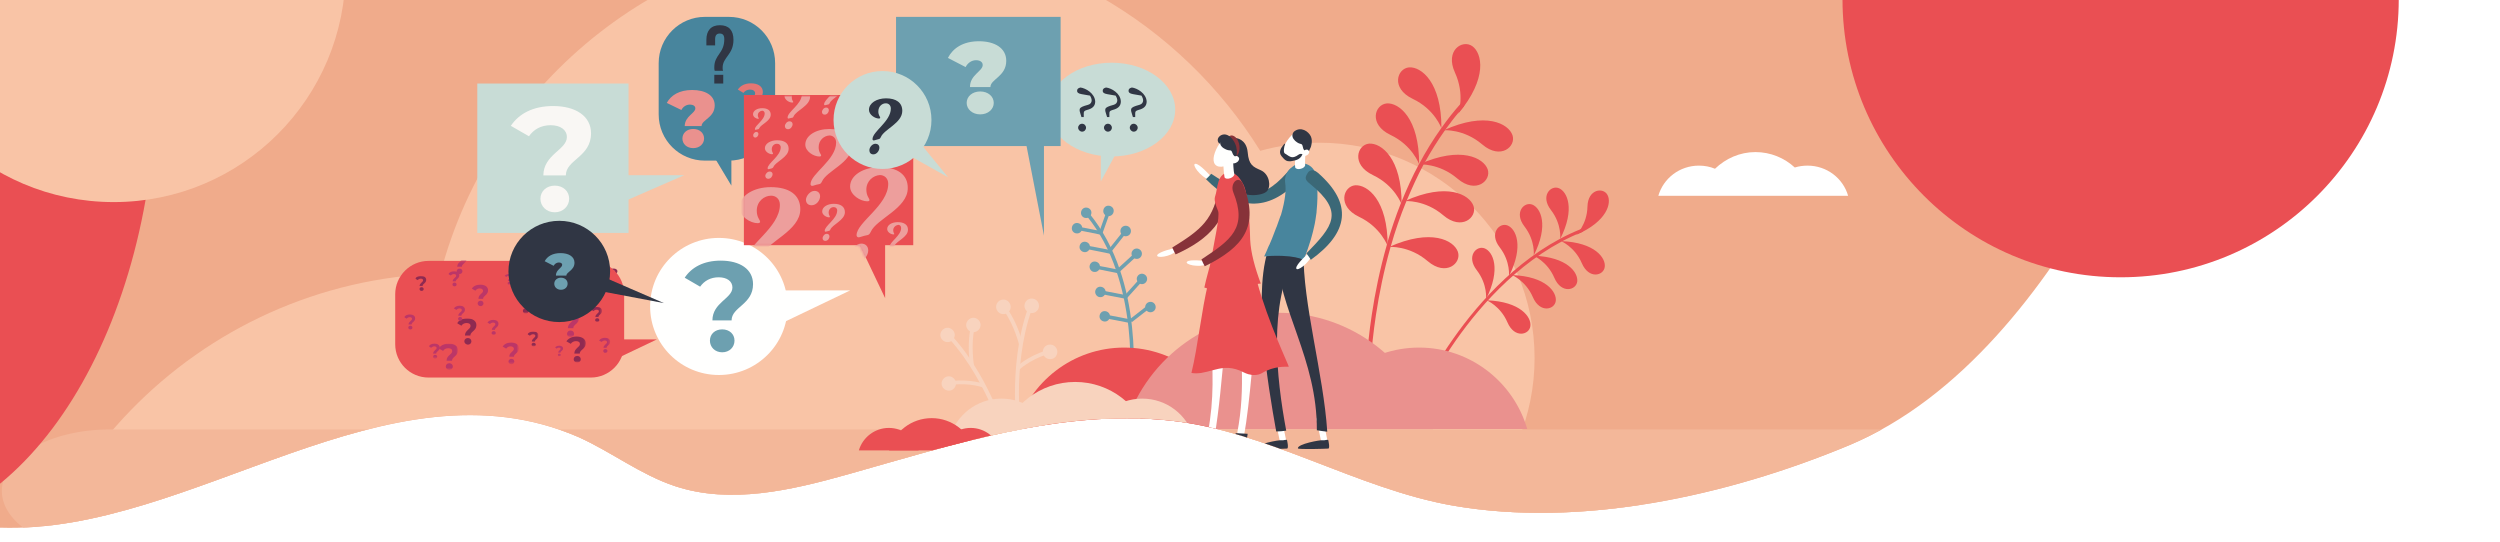<?xml version="1.0" encoding="utf-8"?>
<!-- Generator: Adobe Illustrator 26.4.1, SVG Export Plug-In . SVG Version: 6.00 Build 0)  -->
<svg version="1.1" xmlns="http://www.w3.org/2000/svg" xmlns:xlink="http://www.w3.org/1999/xlink" x="0px" y="0px"
	 viewBox="0 0 1200 260" style="enable-background:new 0 0 1200 260;" xml:space="preserve">
<style type="text/css">
	.st0{display:none;}
	.st1{display:inline;fill-rule:evenodd;clip-rule:evenodd;fill:#A8A2C4;}
	.st2{display:inline;fill:#F8C8D8;}
	.st3{display:inline;fill-rule:evenodd;clip-rule:evenodd;fill:#F8C8D8;}
	.st4{display:inline;fill:#604596;}
	.st5{display:inline;fill:#95D3DD;}
	.st6{fill:#F47A83;}
	.st7{clip-path:url(#SVGID_00000151537161079544794960000011903360516429235600_);}
	.st8{fill-rule:evenodd;clip-rule:evenodd;fill:#F0AB8B;}
	.st9{fill-rule:evenodd;clip-rule:evenodd;fill:#F9C4A6;}
	.st10{fill-rule:evenodd;clip-rule:evenodd;fill:#F8D3BE;}
	.st11{fill-rule:evenodd;clip-rule:evenodd;fill:#6DA0B0;}
	.st12{fill-rule:evenodd;clip-rule:evenodd;fill:#EA4F53;}
	.st13{fill-rule:evenodd;clip-rule:evenodd;fill:#EA918E;}
	.st14{fill-rule:evenodd;clip-rule:evenodd;fill:#F3B799;}
	.st15{fill-rule:evenodd;clip-rule:evenodd;fill:#FFFFFE;}
	.st16{fill-rule:evenodd;clip-rule:evenodd;fill:#3B6877;}
	.st17{fill-rule:evenodd;clip-rule:evenodd;fill:#303644;}
	.st18{fill-rule:evenodd;clip-rule:evenodd;fill:#48859D;}
	.st19{fill-rule:evenodd;clip-rule:evenodd;fill:#873239;}
	.st20{fill-rule:evenodd;clip-rule:evenodd;fill:#C8DCD6;}
	.st21{fill-rule:evenodd;clip-rule:evenodd;fill:#F9F7F4;}
	.st22{fill-rule:evenodd;clip-rule:evenodd;fill:#BC3667;}
	.st23{fill-rule:evenodd;clip-rule:evenodd;fill:#8F2A51;}
	.st24{fill-rule:evenodd;clip-rule:evenodd;fill:#E57673;}
	.st25{filter:url(#Adobe_OpacityMaskFilter);}
	.st26{fill-rule:evenodd;clip-rule:evenodd;fill:#FFFFFF;}
	.st27{mask:url(#f_00000009585199843981945990000010023866250867709838_);fill-rule:evenodd;clip-rule:evenodd;fill:#ED9E9C;}
	.st28{filter:url(#Adobe_OpacityMaskFilter_00000124154351573904357000000003473765714201896617_);}
	.st29{mask:url(#h_00000108270954883185550590000008322631682694479792_);fill-rule:evenodd;clip-rule:evenodd;fill:#BC3667;}
	.st30{filter:url(#Adobe_OpacityMaskFilter_00000016044526334016490810000016127496053231677825_);}
	.st31{mask:url(#h_00000103951947853722325070000005180418320542278789_);fill-rule:evenodd;clip-rule:evenodd;fill:#8F2A51;}
	.st32{filter:url(#Adobe_OpacityMaskFilter_00000155840809373424439000000010330058001820579984_);}
	.st33{mask:url(#h_00000085965918889711430900000000152321025703974538_);fill-rule:evenodd;clip-rule:evenodd;fill:#BC3667;}
	.st34{filter:url(#Adobe_OpacityMaskFilter_00000060019514540359676450000012721997294151024272_);}
	.st35{mask:url(#h_00000073685239401487345430000010482375016441673889_);fill-rule:evenodd;clip-rule:evenodd;fill:#8F2A51;}
	.st36{filter:url(#Adobe_OpacityMaskFilter_00000071521030899671021060000003080700310508900508_);}
	.st37{mask:url(#h_00000153697014205170421530000008790815391469854849_);fill-rule:evenodd;clip-rule:evenodd;fill:#BC3667;}
	.st38{filter:url(#Adobe_OpacityMaskFilter_00000139289778920947011640000013715490567691968905_);}
	.st39{mask:url(#h_00000021090474780111170820000008637380222659367047_);fill-rule:evenodd;clip-rule:evenodd;fill:#8F2A51;}
	.st40{filter:url(#Adobe_OpacityMaskFilter_00000124879666684293233690000002812457115925800848_);}
	.st41{mask:url(#h_00000000222702946204261960000001012201289259779236_);fill-rule:evenodd;clip-rule:evenodd;fill:#BC3667;}
	.st42{filter:url(#Adobe_OpacityMaskFilter_00000081635182849277243700000011765476005194348966_);}
	.st43{mask:url(#h_00000060744183994831442730000009794213169391078067_);fill-rule:evenodd;clip-rule:evenodd;fill:#8F2A51;}
	.st44{filter:url(#Adobe_OpacityMaskFilter_00000018951018102646902740000008930678883339747244_);}
	.st45{mask:url(#h_00000068649474438814993790000006640672497763117747_);fill-rule:evenodd;clip-rule:evenodd;fill:#BC3667;}
	.st46{filter:url(#Adobe_OpacityMaskFilter_00000021819630885702315230000005251178431626279553_);}
	.st47{mask:url(#h_00000055682471737629625140000009401104191566569142_);fill-rule:evenodd;clip-rule:evenodd;fill:#8F2A51;}
	.st48{filter:url(#Adobe_OpacityMaskFilter_00000021807609032821054190000013336430895708828550_);}
	.st49{mask:url(#h_00000183233546962371345350000008910395610949091732_);fill-rule:evenodd;clip-rule:evenodd;fill:#BC3667;}
	.st50{clip-path:url(#SVGID_00000066508082636961336350000003055947577200865981_);fill:#EA4F53;}
	
		.st51{clip-path:url(#SVGID_00000066508082636961336350000003055947577200865981_);fill-rule:evenodd;clip-rule:evenodd;fill:#EA4F53;}
	.st52{clip-path:url(#SVGID_00000066508082636961336350000003055947577200865981_);fill:#F9C4A6;}
</style>
<g id="Hilfe_x5F_2" class="st0">
</g>
<g id="Hilfe_x5F_1" class="st0">
	<circle id="k_00000172429549780387023750000002850470760704692362_" class="st2" cx="1017.9" cy="-0.4" r="133.5"/>
	<path class="st3" d="M-39.6-62.3c-39.3,0-97.3-96.1-122.3-53.5c-23.2,39.5-37.4,92.7-37.4,151.3c0,121.7,61.4,220.5,137.2,220.5
		S75.1,157.3,75.1,35.5S36.2-62.3-39.6-62.3z"/>
	<circle class="st4" cx="67.8" cy="-1.3" r="111.3"/>
</g>
<g id="Main">
	<g>
		<defs>
			<path id="SVGID_1_" d="M0,253.3c92.5,3.1,185.6-83.4,277.7-43.5c15.8,7.1,29.7,18,46.2,23.5c26.7,8.9,55.9,2,83-5.6
				c50.5-14.2,101.9-31.3,154.1-25.9c46.9,4.8,90.1,32.8,136.5,40.9c61.4,10.7,131.5-4.6,189.9-28.9C995.4,168.8,1048.3,0,1048.3,0
				H0V253.3z"/>
		</defs>
		<clipPath id="SVGID_00000066508906300279921100000000507272937120838287_">
			<use xlink:href="#SVGID_1_"  style="overflow:visible;"/>
		</clipPath>
		<g style="clip-path:url(#SVGID_00000066508906300279921100000000507272937120838287_);">
			<polygon class="st8" points="-175.8,263.8 1200,263.8 1200,-149.2 -175.8,-149.2 			"/>
			<path class="st9" d="M843.6,425.1c5-16.1,7.8-33.2,7.8-50.9c0-77.4-51.8-142.6-122.6-162.9c5-12.2,7.8-25.5,7.8-39.4
				c0-57.1-46.3-103.4-103.4-103.4c-9.8,0-19.3,1.4-28.3,3.9C566.7,10.9,498.5-30,420.8-30c-100.5,0-185,68.5-209.4,161.3
				C94.9,134.9,1.6,230.4,1.6,347.8c0,27.2,5,53.3,14.2,77.3H843.6"/>
			<g transform="translate(63.176 56.835)">
				<path class="st10" d="M419.6,157.3l1.8-0.5c0-0.1-2-7.9-6.5-18.3c-4.1-9.6-11.1-23.3-21.4-34.4l-1.4,1.3
					c10.1,11,17,24.5,21.1,33.9C417.6,149.6,419.6,157.2,419.6,157.3"/>
				<path class="st10" d="M388.3,104.8c-0.5-1.8,0.7-3.7,2.5-4.2c1.8-0.5,3.7,0.7,4.2,2.5c0.5,1.8-0.7,3.7-2.5,4.2
					C390.6,107.7,388.8,106.6,388.3,104.8 M400.7,100c-0.5-1.8,0.7-3.7,2.5-4.2c1.8-0.5,3.7,0.7,4.2,2.5c0.5,1.8-0.7,3.7-2.5,4.2
					C403,103,401.2,101.8,400.7,100 M388.9,128.1c-0.5-1.8,0.7-3.7,2.5-4.2c1.8-0.5,3.7,0.7,4.2,2.5c0.5,1.8-0.7,3.7-2.5,4.2
					C391.2,131,389.4,129.9,388.9,128.1"/>
				<path class="st10" d="M402.5,118.7l1.8-0.3c0-0.1-1.5-9.3,0.2-17.3l-1.8-0.4C400.9,109.1,402.4,118.3,402.5,118.7 M408.7,129.2
					l0.7-1.7c-0.3-0.1-6.5-2.4-15.5-1.5l0.2,1.8C402.6,126.9,408.6,129.1,408.7,129.2"/>
				<path class="st11" d="M480.6,130.1l-1.7-0.2c0-0.1,1.4-13-0.4-29.6c-1.1-9.7-3-18.8-5.8-27c-3.4-10.2-8.2-19-14.1-26.3L460,46
					c6,7.4,10.9,16.4,14.4,26.8c2.8,8.3,4.8,17.5,5.8,27.4C482,117,480.6,130,480.6,130.1"/>
				<path class="st11" d="M455.7,45.2c0.1-1.4,1.2-2.5,2.6-2.4c1.4,0.1,2.5,1.2,2.4,2.6c-0.1,1.4-1.2,2.5-2.6,2.4
					C456.7,47.8,455.6,46.6,455.7,45.2 M466.4,44.3c0.1-1.4,1.2-2.5,2.6-2.4c1.4,0.1,2.5,1.2,2.4,2.6c-0.1,1.4-1.2,2.5-2.6,2.4
					C467.4,46.9,466.3,45.7,466.4,44.3 M455,61.6c0.1-1.4,1.2-2.5,2.6-2.4c1.4,0.1,2.5,1.2,2.4,2.6c-0.1,1.4-1.2,2.5-2.6,2.4
					C456,64.1,454.9,62.9,455,61.6 M451.3,52.6c0.1-1.4,1.2-2.5,2.6-2.4c1.4,0.1,2.5,1.2,2.4,2.6c-0.1,1.4-1.2,2.5-2.6,2.4
					C452.3,55.2,451.2,54,451.3,52.6 M474.8,53.1c0.5-1.3,2-1.9,3.3-1.4c1.3,0.5,1.9,2,1.4,3.3c-0.5,1.3-2,1.9-3.3,1.4
					C474.9,55.9,474.3,54.4,474.8,53.1 M459.8,71.1c0.1-1.4,1.2-2.5,2.6-2.4c1.4,0.1,2.5,1.2,2.4,2.6c-0.1,1.4-1.2,2.5-2.6,2.4
					C460.8,73.7,459.8,72.5,459.8,71.1 M480.3,63.7c0.7-1.2,2.2-1.6,3.4-0.9c1.2,0.7,1.6,2.2,0.9,3.4c-0.7,1.2-2.2,1.6-3.4,0.9
					C480,66.4,479.6,64.8,480.3,63.7 M462.5,83.2c0.1-1.4,1.2-2.5,2.6-2.4c1.4,0.1,2.5,1.2,2.4,2.6c-0.1,1.4-1.2,2.5-2.6,2.4
					C463.6,85.8,462.5,84.6,462.5,83.2 M482.7,76c0.6-1.3,2.1-1.8,3.3-1.2c1.3,0.6,1.8,2.1,1.2,3.3c-0.6,1.3-2.1,1.8-3.3,1.2
					C482.7,78.7,482.1,77.2,482.7,76 M464.6,94.9c0.1-1.4,1.2-2.5,2.6-2.4c1.4,0.1,2.5,1.2,2.4,2.6c-0.1,1.4-1.2,2.5-2.6,2.4
					C465.6,97.4,464.5,96.3,464.6,94.9 M487,89.1c0.8-1.1,2.4-1.4,3.5-0.6c1.1,0.8,1.4,2.4,0.6,3.5c-0.8,1.1-2.4,1.4-3.5,0.6
					C486.4,91.8,486.2,90.2,487,89.1"/>
				<polyline class="st11" points="466,55.2 464.4,54.7 468.1,44.3 469.7,44.9 466,55.2 				"/>
				<polyline class="st11" points="470.5,63.7 469.2,62.6 476,54.1 477.3,55.1 470.5,63.7 				"/>
				<polyline class="st11" points="474.4,73.5 473.2,72.2 481.3,64.8 482.5,66.1 474.4,73.5 				"/>
				<polyline class="st11" points="477.3,86.8 476,85.7 483.4,77.5 484.6,78.7 477.3,86.8 				"/>
				<polyline class="st11" points="480.1,97.8 479,96.5 487.6,89.8 488.7,91.1 480.1,97.8 				"/>
				<polyline class="st11" points="465.1,55.8 453.7,53.5 454,51.9 465.4,54.1 465.1,55.8 				"/>
				<polyline class="st11" points="469.9,65 458.5,62.7 458.9,61.1 470.3,63.3 469.9,65 				"/>
				<polyline class="st11" points="473.4,74.3 462,72 462.3,70.4 473.7,72.6 473.4,74.3 				"/>
				<polyline class="st11" points="476.7,86.5 465.3,84.3 465.7,82.6 477.1,84.8 476.7,86.5 				"/>
				<polyline class="st11" points="478.7,98.1 467.3,95.9 467.7,94.2 479.1,96.4 478.7,98.1 				"/>
				<path class="st12" d="M693.4,55.9c0,0,5.2-4.9,5.4-13.5s7.6-9.4,9.6-5.7C710.5,40.5,708.4,49.4,693.4,55.9 M685.7,57.9
					c0,0,0.9-7-4.4-13.9c-5.3-6.8-0.1-12.1,3.8-10.5C689,35.1,693.1,43.3,685.7,57.9 M686.1,58.9c0,0,6.6,2.7,10,10.6
					c3.4,7.9,10.5,6,11,1.8C707.7,67.1,702.5,59.5,686.1,58.9 M672.9,65.9c0,0,6.6,2.7,10,10.6c3.4,7.9,10.5,6,11,1.8
					C694.4,74.1,689.3,66.5,672.9,65.9 M662.6,75.2c0,0,6.6,2.7,10,10.6c3.4,7.9,10.5,6,11,1.8C684.1,83.4,679,75.8,662.6,75.2
					 M650.4,87.3c0,0,6.6,2.7,10,10.6c3.4,7.9,10.5,6,11,1.8C672,95.5,666.8,87.9,650.4,87.3 M673,65.8c0,0,0.9-7-4.4-13.9
					c-5.3-6.8-0.1-12.1,3.8-10.5C676.3,43,680.4,51.2,673,65.8 M661.1,75.8c0,0,0.9-7-4.4-13.9c-5.3-6.8-0.1-12.1,3.8-10.5
					C664.4,53,668.5,61.1,661.1,75.8 M650.1,86.8c0,0,0.9-7-4.4-13.9c-5.3-6.8-0.1-12.1,3.8-10.5C653.4,64,657.5,72.1,650.1,86.8"/>
				<path class="st12" d="M614.2,143.1c0.3,0.1,0.7-0.1,0.9-0.4c0.1-0.2,7.1-16.9,20.5-36.1c12.4-17.7,33-41,60.7-52.1
					c0.4-0.2,0.6-0.6,0.4-1c-0.2-0.4-0.6-0.6-1-0.4c-28,11.2-48.8,34.8-61.3,52.6c-13.6,19.3-20.6,36.2-20.7,36.4
					C613.5,142.5,613.7,142.9,614.2,143.1L614.2,143.1 M636.8-2.3c0,0,3.3-9-1.6-19.7s3.6-16,8.3-12.7
					C648.2-31.4,651.1-19.4,636.8-2.3 M628.7,4.7c0,0-3.2-9.1-13.8-14.1c-10.6-5.1-7.5-14.6-1.7-15.1
					C618.9-24.9,628.8-17.5,628.7,4.7 M629.8,5.7c0,0,9.6-0.8,18.5,6.8c8.9,7.6,16.4,0.9,14.5-4.5C660.9,2.6,650.1-3.5,629.8,5.7
					 M617.9,22.1c0,0,9.6-0.8,18.5,6.8c8.9,7.6,16.4,0.9,14.5-4.5C649,19.1,638.2,13,617.9,22.1 M611.1,39.7c0,0,9.6-0.8,18.5,6.8
					c8.9,7.6,16.4,0.9,14.5-4.5C642.2,36.6,631.4,30.5,611.1,39.7 M603.6,61.7c0,0,9.6-0.8,18.5,6.8c8.9,7.6,16.4,0.9,14.5-4.5
					C634.7,58.6,623.9,52.6,603.6,61.7 M618,22c0,0-3.2-9.1-13.8-14.1c-10.6-5.1-7.5-14.6-1.7-15.1C608.2-7.6,618.1-0.2,618,22
					 M609.6,41.3c0,0-3.2-9.1-13.8-14.1c-10.6-5.1-7.5-14.6-1.8-15.1C599.8,11.7,609.7,19.1,609.6,41.3 M602.9,61.3
					c0,0-3.2-9.1-13.8-14.1c-10.6-5.1-7.5-14.6-1.8-15.1C593.1,31.7,603,39.1,602.9,61.3"/>
				<path class="st12" d="M592.7,118l2-0.1c0.5-7.2,1.3-15.2,2.6-23.7c1.5-9.8,3.7-20.9,7-32.5c0-0.1,0.1-0.2,0.1-0.3
					c2-7.1,4.5-14.4,7.5-21.7c0.1-0.1,0.1-0.3,0.2-0.4c2.4-5.7,5-11.5,8-17.1c0.2-0.4,0.4-0.8,0.7-1.2c2.9-5.2,6.1-10.4,9.6-15.3
					c0.1-0.1,0.2-0.2,0.2-0.3c2.1-2.9,4.2-5.7,6.5-8.4c0.8-0.9,1.5-1.8,2.3-2.7c0.4-0.4,0.3-1-0.1-1.4c-0.4-0.4-1-0.3-1.4,0.1
					l-0.2,0.2c-3.2,3.6-6.2,7.4-9,11.4l-0.1,0.1c-3.9,5.5-7.5,11.3-10.6,17.2l-0.1,0.1c-3.2,5.9-5.9,12-8.4,18.1
					c-0.1,0.2-0.2,0.5-0.3,0.7c-2.5,6.3-4.6,12.6-6.4,18.7c-0.1,0.4-0.2,0.8-0.3,1.2c-3.4,11.9-5.7,23.4-7.2,33.4
					C594,102.6,593.2,110.7,592.7,118 M476.4,110c-24.6,0-45.4,16.5-51.9,39.1h103.8C521.9,126.6,501.1,110,476.4,110"/>
				<path class="st13" d="M618,110c-24.6,0-45.4,16.5-51.9,39.1h103.8C663.4,126.6,642.6,110,618,110"/>
				<path class="st13" d="M550.6,93.3c-35.2,0-64.9,23.6-74.1,55.9h148.2C615.5,116.9,585.8,93.3,550.6,93.3"/>
				<path class="st14" d="M855.8,208.3H-10.5c-28.6,0-51.8-13.2-51.8-29.5c0-16.3,23.2-29.5,51.8-29.5h866.3
					c28.6,0,51.8,13.2,51.8,29.5C907.6,195.1,884.4,208.3,855.8,208.3"/>
				<path class="st10" d="M427.2,151.3l-1.9,0.3c0-0.1-1.3-8.2-1.3-19.7c0-10.6,1.1-26.3,6.3-40.9l1.8,0.6
					c-5.1,14.4-6.2,29.9-6.2,40.3C426,143.2,427.2,151.3,427.2,151.3"/>
				<path class="st10" d="M435.5,89.4c-0.3-1.9-2.1-3.2-4-2.9c-1.9,0.3-3.2,2.1-2.9,4c0.3,1.9,2.1,3.2,4,2.9
					C434.5,93.1,435.8,91.3,435.5,89.4 M421.9,89.9c-0.3-1.9-2.1-3.2-4-2.9c-1.9,0.3-3.2,2.1-2.9,4c0.3,1.9,2.1,3.2,4,2.9
					C421,93.6,422.2,91.8,421.9,89.9 M444.3,111.5c-0.3-1.9-2.1-3.2-4-2.9c-1.9,0.3-3.2,2.1-2.9,4c0.3,1.9,2.1,3.2,4,2.9
					C443.3,115.3,444.6,113.5,444.3,111.5"/>
				<path class="st10" d="M427.8,108.2l-1.8,0.5c0-0.1-2.3-9.3-7.1-16.1l1.5-1.1C425.4,98.5,427.7,107.8,427.8,108.2 M426.2,120.5
					l-1.3-1.4c0.2-0.2,5.1-4.8,14-7.7l0.6,1.8C430.9,116,426.2,120.5,426.2,120.5"/>
				<path class="st10" d="M417.5,134.5c-11.8,0-21.7,7.9-24.8,18.7h49.6C439.2,142.4,429.3,134.5,417.5,134.5 M485.1,134.5
					c-11.8,0-21.7,7.9-24.8,18.7h49.6C506.8,142.4,496.9,134.5,485.1,134.5"/>
				<path class="st10" d="M452.9,126.5c-16.8,0-31,11.3-35.4,26.7h70.8C483.9,137.8,469.7,126.5,452.9,126.5"/>
			</g>
			<g transform="translate(618.385 133.916)">
				<path class="st15" d="M-37.4-49.5c0,0-5.2-5.9-7.2-5.8c-2,0.1,2.3,6.3,6.8,7.7L-37.4-49.5"/>
				<path class="st16" d="M-37-50.5c-0.8,0.9-1.7,1.9-2.5,2.6C-24.7-32.9-9.8-32,4.5-47c2.7-2.8,0.8-4.6,0.7-4.6
					c-3.1-2.8-3.7-1.9-5.7,0.4C-14.2-35.8-21.6-40.3-37-50.5"/>
				<path class="st15" d="M-2.5,79.4c0.1,0,0.2,0,0.3,0c0.8-0.2,1.4-1,1.2-1.8l-2.2-10.7c-0.2-0.8-1-1.4-1.8-1.2
					c-0.8,0.2-1.4,1-1.2,1.8L-4,78.2C-3.8,78.9-3.2,79.4-2.5,79.4"/>
				<path class="st17" d="M-5.8,73.2c1.6,0,3.2-0.2,4.8-0.4c-4.8-25.8-8.5-60.3,4.4-84.4c-3.9-1.9-7.8-3.8-11.8-5.7
					C-17.8,3.6-9.8,51-5.8,73.2 M-0.6,77.4c0,0,0.9,3.9,0,4c-0.9,0.1-14.5,0.5-14.6-0.1c-0.3-2.1,10.8-4.1,11.9-3.9
					C-2.2,77.6-0.7,76.8-0.6,77.4"/>
				<path class="st15" d="M17.3,79.4c0.1,0,0.2,0,0.3,0c0.8-0.2,1.4-1,1.2-1.8l-2.2-10.7c-0.2-0.8-1-1.4-1.8-1.2
					c-0.8,0.2-1.4,1-1.2,1.8l2.2,10.7C15.9,78.9,16.6,79.4,17.3,79.4"/>
				<path class="st17" d="M13.7,72.6c1.7,0.3,3.3,0.5,5,0.7C16.9,45.5,6.9,11.8,7.3-13.3C3-13.1-1.3-12.9-5.6-12.7
					C-4.8,14.5,13.9,38.2,13.7,72.6 M19.2,77.4c0,0,0.9,3.9,0,4c-0.9,0.1-14.5,0.5-14.6-0.1c-0.3-2.1,10.8-4.1,11.9-3.9
					C17.6,77.6,19.1,76.8,19.2,77.4"/>
				<path class="st18" d="M-11.6-10.8c2.2-0.3,5-0.4,8.6-0.3c5.3,0.2,8.3,1,10.4,1.9c0.7-1.7,1.3-3.4,1.9-5.1
					c0.2-0.6,0.4-1.2,0.6-1.8c0.3-0.9,0.6-1.9,0.9-2.8c0.2-0.6,0.3-1.2,0.5-1.8c0.4-1.3,0.7-2.7,1-4c0.1-0.6,0.3-1.2,0.4-1.8
					c0.3-1.5,0.5-3,0.7-4.4c0.1-0.6,0.2-1.2,0.2-1.9c0.4-4,0.5-7.8,0.3-11.5c-0.1-2.2-0.4-4.1-0.7-5.7c-1-5-6.9-7.2-10.9-4.1
					l-0.9,0.7c-2.2,1.7-3.3,4.5-2.9,7.3c0.5,3.2,0.1,8-2,15.3C-3.8-30.2-4-29.6-4.2-29c-0.3,0.9-0.6,1.8-1,2.8
					c-0.2,0.6-0.4,1.2-0.7,1.8c-0.4,1.1-0.8,2.2-1.3,3.4c-0.2,0.6-0.5,1.2-0.7,1.8c-0.3,0.6-0.5,1.3-0.8,1.9
					c-0.2,0.6-0.5,1.1-0.8,1.7C-10.1-14.1-10.8-12.5-11.6-10.8"/>
				<path class="st15" d="M8.4-61.4c-2.9,3.6-7.7,4.5-9.9,2.7c-2.2-1.8-0.9-5.5,2-9.1c2.9-3.6,6.1-4,8.3-2.2
					C11-68.3,11.3-65,8.4-61.4"/>
				<path class="st15" d="M8.4-62.5l-4.8-0.5C3.5-62.3,3-56,3.3-53.6c0.2,0.7,1.4,1.1,2.7,0.7c1.2-0.3,2-1,2.1-1.7l0,0
					C7.9-56,8.2-60.2,8.4-62.5"/>
				<path class="st17" d="M10.8-63.3c0,0,1.1-2.9,0-5.2c-1.1-2.3-4.7-4.9-8-2.3c0,0-2.2,2,0.5,4.5c2.7,2.4,3.2,0.5,3.7,3
					c0.4,2.5,2.5,2.3,2.5,2.8L10.8-63.3"/>
				<path class="st15" d="M9.6-12.3c0,0-5.9,5.2-5.8,7.1c0.1,2,6.3-2.3,7.7-6.8L9.6-12.3"/>
				<path class="st16" d="M8.7-12.3c0.7,1,1.6,2.1,2.1,3.1c18.2-13.1,20.3-26.9,3.5-41.7c-3.1-2.7-4.7-0.4-4.8-0.3
					c-1.8,2.7-1.5,3.6,1,5.6C27.1-32.1,21.5-25.4,8.7-12.3"/>
				<path class="st15" d="M9.6-59.9c-0.7,0.8-2.4,1.2-3,0.8c-0.6-0.5-0.2-1.3,0.5-2.1c0.7-0.8,1.8-1.2,2.4-0.7
					C10.1-61.5,10.3-60.7,9.6-59.9"/>
				<path class="st17" d="M6.8-59.8c0,0-0.7-0.7-2,0.2c-1.2,0.9-2.6,1.5-3.9,0.9c-1.3-0.6-1.5-1-2.5-1.5c-1-0.5-0.3-3.6-0.1-4.1
					c0.6-1.3-0.4-0.5-0.9,0.3c-0.6,0.8-2.4,3-0.6,5.1c1.7,2.1,2.5,2.5,4.3,2.4C2.9-56.9,5.5-56.9,6.8-59.8 M-24.9-67.6
					c0,0,4.8,0.5,5.4,6.7c0.5,6.3,2.7,7.1,6.3,8.7c4.2,1.9,5,7.7,3,10c-2,2.4-12.2,3.4-15.5-1.8c-3.3-5.2-4.2-7.1-3.9-13
					C-29.3-62.8-29.2-68.9-24.9-67.6"/>
				<path class="st15" d="M-24.5,73.8c1.5,0.7,1.5,1.9,3.1,2.4c3.4-19.1,4.4-42,7-62.4h-9.4C-23.2,32.7-20.2,51.7-24.5,73.8"/>
				<path class="st17" d="M-25.2,74c0,0-1.4,4.6-6.7,6.6c0,0-2.3,1.1,0.8,1.1c3.2-0.1,7.9-1.8,9.1-3.7c0,0,1.4,3.2,1.6,2.1
					c0.2-1,0.9-5.8,0.9-5.8L-25.2,74"/>
				<path class="st15" d="M-38.6,73.8c1.5,0.7,1.5,1.9,3.1,2.4c4.7-27,4.9-61.5,11.3-85.9c-4.1-0.9-8.1-1.7-12.2-2.6
					C-41.5,16.1-32.4,41.6-38.6,73.8"/>
				<path class="st12" d="M-15.1,0.9c-1.5,0-2.9,0.3-4.3,0.9c-1.7,0.8-3.2,2.1-4.9,2.8c-4.6,1.9-9.3-1.1-14.1-2.9
					c-3.3,13.4-5,30.8-8.1,43.4c1.6,0.3,3.2,0.2,4.7,0c3.7-0.6,7.3-2.1,11.1-2.4c2.5-0.2,5,0.3,7.3,1.2c1.4,0.6,2.8,1.4,4.2,1.8
					c2.1,0.6,4.6,0.6,6.5-0.5c6-3.6,11.4-3,12.9-3.1C0.6,42.1-9.7,21-15.1,0.9"/>
				<path class="st17" d="M-39.3,74c0,0-1.4,4.6-6.7,6.6c0,0-2.3,1.1,0.8,1.1c3.2-0.1,7.9-1.8,9.1-3.7c0,0,1.4,3.2,1.6,2.1
					c0.2-1,0.9-5.8,0.9-5.8L-39.3,74"/>
				<path class="st15" d="M-54.7-14.8c0,0-7.3,1.6-8.2,3.3c-0.8,1.7,6.3,1,9.6-2.2L-54.7-14.8"/>
				<path class="st19" d="M-55.7-15.1c0.5,1.1,1,2.2,1.6,3.3c16.3-7.3,24.6-16.3,26.9-34.4c0.4-2.8-0.5-3.7-3.1-3
					c-0.3-0.5-0.3-0.5,0,0c-2.6,0.6-2.5,1.3-2.8,3.9C-35.5-28.5-41.9-23.6-55.7-15.1"/>
				<path class="st12" d="M-23.6,6.5c2-0.8,3.6-2.3,5.5-3.2c1.6-0.7,3.2-1,4.9-1.1c-2.8-7.5-4.8-14.8-5.1-21c0,0-0.4-21.3-3.3-26.6
					c-2.2-4.1-3.3-4.5-4.3-5.1c-2.1-1.2-4-0.8-5.6,0.5l0,0c-1.8,1.5-2.4,4.1-3,7.8c-0.6,3.7-1.9,2.9,0.8,9.6c1,2.4-2,15.1-3.2,22.6
					c-0.4,2.4-1,4.8-1.7,7.2c-0.6,2.2-1.2,4.5-1.7,6.9C-34.6,5.7-28.9,8.7-23.6,6.5"/>
				<path class="st17" d="M-30.7-69.4c1.5,0,3.2,1.1,3.7,2.6c0.4,1.5-0.8,3-2.2,3.4c-1.4,0.4-4.2-1.2-4.6-2.7
					C-34.3-67.7-32.6-69.4-30.7-69.4"/>
				<path class="st15" d="M-25-58.7c-2.2,4-6.9,5.7-9.3,4.4c-2.5-1.4-1.8-5.3,0.4-9.3c2.2-4,5.4-5,7.8-3.6
					C-23.6-65.9-22.8-62.7-25-58.7"/>
				<path class="st17" d="M-23-60.9c0,0,0.6-3.1-0.9-5.1c-1.5-2.1-5.5-4.1-8.3-1c0,0-1.8,2.4,1.3,4.3c3.1,1.9,3.3-0.1,4.1,2.3
					c0.8,2.3,2.8,1.8,3,2.3L-23-60.9"/>
				<path class="st15" d="M-26.5-58.2l-4.8,0.1c0,0.7,0.2,7,0.7,9.3c0.3,0.7,1.5,0.9,2.8,0.4c1.1-0.4,1.9-1.2,1.9-1.9l0,0
					C-26.3-51.6-26.5-55.8-26.5-58.2"/>
				<path class="st19" d="M-25-58.7c0,0,1.8-5.3-3.2-9.9c0,0,1.1-1,2.9,0.6C-23.5-66.3-22.2-61.7-25-58.7"/>
				<path class="st15" d="M-23.9-56.8c-0.5,0.9-2.1,1.6-2.8,1.2c-0.7-0.4-0.4-1.2,0.1-2.2c0.5-0.9,1.6-1.5,2.2-1.1
					C-23.6-58.4-23.3-57.7-23.9-56.8 M-39.8-8.6c0,0-7.5-1-8.8,0.3C-50-7-43-5.3-38.8-7.1L-39.8-8.6"/>
				<path class="st19" d="M-41.7-9.4c0.5,1.1,1,2.3,1.6,3.3c18.6-9.2,26.3-19.2,18.5-39.1c-2-5.2-6.6-0.9-4.8,3.6
					C-19.5-24.5-27.4-18.8-41.7-9.4"/>
			</g>
			<g transform="translate(540.643 272.601)">
				<path class="st12" d="M-114-67.2c-6.8,0-12.6,4.6-14.4,10.8h28.7C-101.4-62.6-107.1-67.2-114-67.2 M-74.7-67.2
					c-6.8,0-12.6,4.6-14.4,10.8h28.7C-62.2-62.6-67.9-67.2-74.7-67.2"/>
				<path class="st12" d="M-93.4-71.9c-9.8,0-18,6.5-20.5,15.5h41.1C-75.4-65.3-83.7-71.9-93.4-71.9"/>
			</g>
			<g transform="translate(770 947)">
				<g transform="translate(314 23)">
					<path class="st20" d="M-519.9-917.4c0,12.4-13.6,22.5-30.5,22.5s-30.5-10.1-30.5-22.5c0-12.4,13.6-22.5,30.5-22.5
						S-519.9-929.8-519.9-917.4"/>
					<path class="st17" d="M-564.6-910.6c-1.1,0-1.9,0.9-1.9,1.9c0,1,0.9,1.9,1.9,1.9c1.1,0,1.9-0.9,1.9-1.9
						C-562.7-909.7-563.5-910.6-564.6-910.6 M-565.4-928c-1.1,0.3-1.6,0.7-1.6,1.6c0,0.7,0.4,1.3,2.2,1.6l4,0.7
						c0.5,0.8,0.8,1.6,0.8,2.3c0,1-0.6,1.8-1.7,2.1l-1.7,0.5c-1.8,0.6-2.4,1.1-2.4,2c0,0.4,0.1,0.9,0.5,2.1l0.4,1.3h1.1v-1.7
						c0-1,0.2-1.3,1.5-1.7l1-0.3c2-0.7,3-1.9,3-3.8C-558.5-925.2-562.9-927.7-565.4-928 M-552.2-910.6c-1.1,0-1.9,0.9-1.9,1.9
						c0,1,0.9,1.9,1.9,1.9c1.1,0,1.9-0.9,1.9-1.9C-550.3-909.7-551.1-910.6-552.2-910.6 M-553.1-928c-1.1,0.3-1.6,0.7-1.6,1.6
						c0,0.7,0.4,1.3,2.2,1.6l4,0.7c0.5,0.8,0.8,1.6,0.8,2.3c0,1-0.6,1.8-1.7,2.1l-1.7,0.5c-1.8,0.6-2.4,1.1-2.4,2
						c0,0.4,0.1,0.9,0.5,2.1l0.4,1.3h1.1v-1.7c0-1,0.2-1.3,1.5-1.7l1-0.3c2-0.7,3-1.9,3-3.8C-546.1-925.2-550.5-927.7-553.1-928
						 M-539.8-910.6c-1.1,0-1.9,0.9-1.9,1.9c0,1,0.9,1.9,1.9,1.9c1.1,0,1.9-0.9,1.9-1.9C-537.9-909.7-538.8-910.6-539.8-910.6
						 M-540.7-928c-1.1,0.3-1.6,0.7-1.6,1.6c0,0.7,0.4,1.3,2.2,1.6l4,0.7c0.5,0.8,0.8,1.6,0.8,2.3c0,1-0.6,1.8-1.7,2.1l-1.7,0.5
						c-1.8,0.6-2.4,1.1-2.4,2c0,0.4,0.1,0.9,0.5,2.1l0.4,1.3h1.1v-1.7c0-1,0.2-1.3,1.5-1.7l1-0.3c2-0.7,3-1.9,3-3.8
						C-533.8-925.2-538.2-927.7-540.7-928"/>
					<polyline class="st20" points="-555.6,-898.4 -555.6,-882.9 -547.2,-898.4 -555.6,-898.4 					"/>
				</g>
				<g transform="translate(40 33)">
					<polygon class="st20" points="-580.9,-868.2 -508.3,-868.2 -508.3,-939.9 -580.9,-939.9 					"/>
					<path class="st21" d="M-550.6-884.6c0-3.6,2.9-6.3,6.9-6.3c4,0,6.9,2.7,6.9,6.3c0,3.5-2.9,6.5-6.9,6.5
						C-547.7-878.1-550.6-881-550.6-884.6z M-537.9-914.2c0-3.5-3.1-5.7-7.8-5.7c-4.6,0-8.1,2-10.4,5.3l-8.7-5
						c3.9-5.8,10.6-9.5,20.3-9.5c10.8,0,18.2,4.8,18.2,13.1c0,11.4-12.1,12.6-12.1,20.2h-10.8C-549.1-905.9-537.9-908.1-537.9-914.2
						L-537.9-914.2z"/>
					<polyline class="st20" points="-516.2,-895.9 -481.6,-895.9 -514.6,-881.5 -516.2,-895.9 					"/>
				</g>
				<g transform="translate(103.161 1)">
					<path class="st22" d="M-578.8-790c0-0.5,0.4-0.9,1-0.9c0.6,0,1,0.4,1,0.9c0,0.5-0.4,0.9-1,0.9
						C-578.4-789.1-578.8-789.5-578.8-790z M-577-794.1c0-0.5-0.4-0.8-1.1-0.8c-0.6,0-1.1,0.3-1.5,0.7l-1.2-0.7
						c0.5-0.8,1.5-1.3,2.8-1.3c1.5,0,2.5,0.7,2.5,1.8c0,1.6-1.7,1.8-1.7,2.8h-1.5C-578.6-793-577-793.3-577-794.1L-577-794.1z"/>
					<path class="st23" d="M-579.3-814.7c0-0.4,0.3-0.6,0.7-0.6c0.4,0,0.7,0.3,0.7,0.6c0,0.3-0.3,0.6-0.7,0.6
						C-579-814.1-579.3-814.4-579.3-814.7z M-578-817.6c0-0.3-0.3-0.6-0.8-0.6c-0.4,0-0.8,0.2-1,0.5l-0.8-0.5c0.4-0.6,1-0.9,2-0.9
						c1,0,1.8,0.5,1.8,1.3c0,1.1-1.2,1.2-1.2,2h-1.1C-579.1-816.8-578-817-578-817.6L-578-817.6z"/>
					<path class="st15" d="M-561.1-800.9c0-18.2,14.8-32.9,33-32.9c18.2,0,33,14.7,33,32.9c0,18.2-14.8,32.9-33,32.9
						C-546.3-768-561.1-782.7-561.1-800.9"/>
					<path class="st11" d="M-532.4-784.5c0-3.1,2.4-5.4,5.9-5.4s5.9,2.3,5.9,5.4c0,3.1-2.4,5.6-5.9,5.6S-532.4-781.4-532.4-784.5z
						 M-521.6-810c0-3-2.6-4.9-6.6-4.9c-3.9,0-6.9,1.7-8.9,4.5l-7.4-4.3c3.3-5,9.1-8.2,17.3-8.2c9.2,0,15.5,4.1,15.5,11.3
						c0,9.8-10.3,10.9-10.3,17.4h-9.2C-531.2-802.8-521.6-804.7-521.6-810L-521.6-810z"/>
					<polyline class="st15" points="-498.7,-808.6 -465.1,-808.6 -498.7,-792.5 -498.7,-808.6 					"/>
					<g transform="translate(23)">
						<path class="st18" d="M-546.3-870.9h-11.5c-12.3,0-22.2-9.9-22.2-22.2v-24.6c0-12.3,10-22.2,22.2-22.2h11.5
							c12.3,0,22.2,9.9,22.2,22.2v24.6C-524.1-880.8-534-870.9-546.3-870.9"/>
						<path class="st24" d="M-537.6-893.9c0-1.1,0.9-2,2.1-2c1.3,0,2.1,0.8,2.1,2c0,1.1-0.9,2-2.1,2
							C-536.8-891.9-537.6-892.8-537.6-893.9z M-533.7-903.2c0-1.1-1-1.8-2.4-1.8c-1.4,0-2.5,0.6-3.2,1.6l-2.7-1.6
							c1.2-1.8,3.3-3,6.3-3c3.4,0,5.7,1.5,5.7,4.1c0,3.6-3.8,4-3.8,6.3h-3.4C-537.2-900.6-533.7-901.2-533.7-903.2L-533.7-903.2z"/>
						<path class="st13" d="M-568.6-881.5c0-2.6,2.1-4.6,5.2-4.6c3.1,0,5.2,2,5.2,4.6c0,2.5-2.1,4.6-5.2,4.6
							C-566.5-876.9-568.6-878.9-568.6-881.5z M-562.4-896c0-1.2-1.2-1.8-2.6-1.8c-1.7,0-3.3,1-4.1,2.6l-7-3.4c2-3.7,6-6.2,12.2-6.2
							c6.2,0,10.8,2.5,10.8,7.4c0,5.9-6.3,6.9-6.3,9.9h-8.1C-567.4-892.3-562.4-893.6-562.4-896L-562.4-896z"/>
						<path class="st17" d="M-553.3-907.9h4.3v-4.2h-4.3V-907.9z M-553.1-914c-0.2-0.5-0.2-1-0.2-1.7c0-6.1,4.8-6.6,4.8-13.5
							c0-2-0.8-2.7-2.2-2.7c-1.4,0-2.2,0.8-2.2,2.7v3h-4.2v-2.7c0-4.4,2.2-7,6.5-7c4.3,0,6.5,2.5,6.5,7c0,7.2-5.2,8.3-5.2,13.4
							c0,0.5,0,1,0.2,1.5H-553.1L-553.1-914z"/>
						<polyline class="st18" points="-554.1,-873.9 -545.1,-858.9 -545.1,-872.9 -554.1,-873.9 						"/>
					</g>
					<polyline class="st12" points="-434.8,-902.4 -516.1,-902.4 -516.1,-830.3 -460.4,-830.3 -448.3,-804.9 -448.3,-830.3 
						-434.8,-830.3 -434.8,-902.4 					"/>
				</g>
				<g transform="translate(0 .091)">
					<g transform="translate(167.347 38.135)">
						<defs>
							<filter id="Adobe_OpacityMaskFilter" filterUnits="userSpaceOnUse" x="-582.3" y="-948.1" width="81" height="100.5">
								<feColorMatrix  type="matrix" values="1 0 0 0 0  0 1 0 0 0  0 0 1 0 0  0 0 0 1 0"/>
							</filter>
						</defs>
						
							<mask maskUnits="userSpaceOnUse" x="-582.3" y="-948.1" width="81" height="100.5" id="f_00000009585199843981945990000010023866250867709838_">
							<g class="st25">
								<polygon id="e_00000158741016099107400470000017115383749221246099_" class="st26" points="-499.2,-939.1 -499.2,-867.2 
									-512.8,-867.2 -512.8,-841.9 -525,-867.2 -580.9,-867.2 -580.9,-939.1 								"/>
							</g>
						</mask>
						<path class="st27" d="M-546.4-893.6c1.6,0,2.7,1,2.7,2.6c0,1.9-1.7,4.3-4.1,4.3c-1.7,0-2.7-1.1-2.7-2.7
							C-550.4-891.2-548.5-893.6-546.4-893.6z M-544.4-914.6c0,2.5,1.2,3.4,1.2,4c0,0.3-0.3,0.5-0.9,0.5c-2.6,0-6.7-2.4-6.7-5.7
							c0-4.4,5.2-7.5,11.5-7.5c6.8,0,10.9,2.8,10.9,8.1c0,8-12.2,12-14.4,17.1c-0.4,0.8-0.7,1.2-1.5,1.3c-1.5,0.2-2.6,0.8-3.2,0.8
							c-0.4,0-0.8-0.3-0.8-0.8c0-5,12.3-11.6,12.3-20c0-2.2-1.6-3.4-3.2-3.4C-541.7-920.1-544.4-918-544.4-914.6L-544.4-914.6z
							 M-523.9-868.3c1.9,0,3.3,1.2,3.3,3.3c0,2.3-2.1,5.4-5,5.4c-2.1,0-3.3-1.3-3.3-3.4C-528.9-865.3-526.6-868.3-523.9-868.3z
							 M-521.5-894.2c0,3.1,1.5,4.2,1.5,5c0,0.4-0.3,0.6-1.1,0.6c-3.2,0-8.2-3-8.2-7.1c0-5.4,6.4-9.3,14.2-9.3
							c8.4,0,13.5,3.5,13.5,10c0,9.9-15.1,14.8-17.8,21.1c-0.5,1-0.9,1.5-1.9,1.6c-1.8,0.3-3.2,1-3.9,1c-0.5,0-1-0.4-1-1
							c0-6.2,15.2-14.3,15.2-24.7c0-2.7-1.9-4.2-4-4.2C-518.2-901-521.5-898.4-521.5-894.2L-521.5-894.2z M-576.6-856.7
							c2,0,3.5,1.3,3.5,3.4c0,2.4-2.2,5.7-5.3,5.7c-2.2,0-3.5-1.4-3.5-3.6C-581.9-853.6-579.4-856.7-576.6-856.7z M-574.1-884.1
							c0,3.3,1.6,4.4,1.6,5.3c0,0.4-0.3,0.7-1.2,0.7c-3.4,0-8.7-3.2-8.7-7.5c0-5.7,6.8-9.8,15-9.8c8.9,0,14.2,3.7,14.2,10.6
							c0,10.4-15.9,15.6-18.7,22.3c-0.5,1.1-1,1.5-2,1.7c-1.9,0.3-3.3,1-4.1,1c-0.5,0-1-0.4-1-1.1c0-6.5,16-15.1,16-26
							c0-2.9-2-4.4-4.2-4.4C-570.6-891.3-574.1-888.5-574.1-884.1L-574.1-884.1z M-509.4-865.3c0.7,0,1.2,0.4,1.2,1.2
							c0,0.8-0.7,1.9-1.8,1.9c-0.7,0-1.2-0.5-1.2-1.2C-511.2-864.2-510.4-865.3-509.4-865.3z M-508.6-874.7c0,1.1,0.5,1.5,0.5,1.8
							c0,0.1-0.1,0.2-0.4,0.2c-1.2,0-3-1.1-3-2.6c0-2,2.3-3.3,5.1-3.3c3,0,4.9,1.3,4.9,3.6c0,3.6-5.4,5.4-6.4,7.6
							c-0.2,0.4-0.3,0.5-0.7,0.6c-0.7,0.1-1.1,0.3-1.4,0.3c-0.2,0-0.3-0.1-0.3-0.4c0-2.2,5.5-5.2,5.5-8.9c0-1-0.7-1.5-1.4-1.5
							C-507.4-877.1-508.6-876.2-508.6-874.7L-508.6-874.7z M-524.6-924.5c1.1,0,1.9,0.7,1.9,1.8c0,1.3-1.2,3-2.8,3
							c-1.2,0-1.9-0.8-1.9-1.9C-527.5-922.8-526.1-924.5-524.6-924.5z M-523.3-939.2c0,1.8,0.8,2.4,0.8,2.8c0,0.2-0.2,0.4-0.6,0.4
							c-1.8,0-4.7-1.7-4.7-4c0-3.1,3.6-5.2,8.1-5.2c4.8,0,7.6,2,7.6,5.7c0,5.6-8.5,8.4-10.1,12c-0.3,0.6-0.5,0.8-1.1,0.9
							c-1,0.1-1.8,0.5-2.2,0.5c-0.3,0-0.5-0.2-0.5-0.6c0-3.5,8.6-8.1,8.6-14c0-1.6-1.1-2.4-2.3-2.4
							C-521.4-943-523.3-941.5-523.3-939.2L-523.3-939.2z M-511.6-912.6c0.8,0,1.3,0.5,1.3,1.3c0,0.9-0.8,2.1-2,2.1
							c-0.8,0-1.3-0.5-1.3-1.3C-513.6-911.5-512.7-912.6-511.6-912.6z M-510.7-922.9c0,1.2,0.6,1.7,0.6,2c0,0.2-0.1,0.3-0.4,0.3
							c-1.3,0-3.3-1.2-3.3-2.8c0-2.1,2.6-3.7,5.6-3.7c3.3,0,5.3,1.4,5.3,4c0,3.9-6,5.9-7,8.4c-0.2,0.4-0.4,0.6-0.7,0.6
							c-0.7,0.1-1.3,0.4-1.6,0.4c-0.2,0-0.4-0.2-0.4-0.4c0-2.5,6-5.7,6-9.8c0-1.1-0.8-1.6-1.6-1.6
							C-509.4-925.6-510.7-924.6-510.7-922.9L-510.7-922.9z M-558.4-927c0.9,0,1.5,0.5,1.5,1.4c0,1-0.9,2.4-2.2,2.4
							c-0.9,0-1.5-0.6-1.5-1.5C-560.6-925.7-559.6-927-558.4-927z M-557.3-938.5c0,1.4,0.7,1.9,0.7,2.2c0,0.2-0.1,0.3-0.5,0.3
							c-1.4,0-3.7-1.3-3.7-3.2c0-2.4,2.9-4.1,6.3-4.1c3.8,0,6,1.6,6,4.5c0,4.4-6.7,6.6-7.9,9.4c-0.2,0.5-0.4,0.7-0.8,0.7
							c-0.8,0.1-1.4,0.4-1.7,0.4c-0.2,0-0.4-0.2-0.4-0.5c0-2.8,6.8-6.4,6.8-11c0-1.2-0.9-1.8-1.8-1.8
							C-555.9-941.6-557.3-940.4-557.3-938.5L-557.3-938.5z M-574.3-921.9c0.6,0,1,0.4,1,1c0,0.7-0.6,1.7-1.5,1.7c-0.6,0-1-0.4-1-1
							C-575.9-921-575.1-921.9-574.3-921.9 M-573.6-929.9c0,1,0.5,1.3,0.5,1.5c0,0.1-0.1,0.2-0.3,0.2c-1,0-2.5-0.9-2.5-2.2
							c0-1.7,2-2.9,4.4-2.9c2.6,0,4.1,1.1,4.1,3.1c0,3.1-4.6,4.6-5.5,6.5c-0.1,0.3-0.3,0.5-0.6,0.5c-0.6,0.1-1,0.3-1.2,0.3
							c-0.1,0-0.3-0.1-0.3-0.3c0-1.9,4.7-4.4,4.7-7.6c0-0.8-0.6-1.3-1.2-1.3C-572.5-932-573.6-931.2-573.6-929.9 M-540.5-873
							c0.8,0,1.3,0.5,1.3,1.3c0,0.9-0.8,2.1-2,2.1c-0.8,0-1.3-0.5-1.3-1.3C-542.5-871.8-541.6-873-540.5-873z M-539.6-883.2
							c0,1.2,0.6,1.7,0.6,2c0,0.2-0.1,0.3-0.4,0.3c-1.3,0-3.3-1.2-3.3-2.8c0-2.2,2.5-3.7,5.6-3.7c3.3,0,5.3,1.4,5.3,4
							c0,3.9-6,5.9-7,8.4c-0.2,0.4-0.4,0.6-0.7,0.6c-0.7,0.1-1.2,0.4-1.6,0.4c-0.2,0-0.4-0.2-0.4-0.4c0-2.5,6-5.7,6-9.8
							c0-1.1-0.8-1.6-1.6-1.6C-538.3-885.9-539.6-884.9-539.6-883.2L-539.6-883.2z M-567.9-902.9c0.8,0,1.4,0.5,1.4,1.3
							c0,0.9-0.8,2.2-2.1,2.2c-0.8,0-1.4-0.6-1.4-1.4C-570-901.7-569-902.9-567.9-902.9z M-566.9-913.6c0,1.3,0.6,1.7,0.6,2.1
							c0,0.2-0.1,0.3-0.5,0.3c-1.3,0-3.4-1.2-3.4-2.9c0-2.2,2.7-3.8,5.9-3.8c3.5,0,5.5,1.4,5.5,4.1c0,4.1-6.2,6.1-7.3,8.7
							c-0.2,0.4-0.4,0.6-0.8,0.7c-0.7,0.1-1.3,0.4-1.6,0.4c-0.2,0-0.4-0.2-0.4-0.4c0-2.5,6.3-5.9,6.3-10.1c0-1.1-0.8-1.7-1.6-1.7
							C-565.5-916.4-566.9-915.3-566.9-913.6L-566.9-913.6z M-540.8-933.6c0.8,0,1.3,0.5,1.3,1.3c0,0.9-0.8,2.1-2,2.1
							c-0.8,0-1.3-0.5-1.3-1.3C-542.8-932.4-541.9-933.6-540.8-933.6z M-539.9-943.9c0,1.2,0.6,1.7,0.6,2c0,0.2-0.1,0.3-0.4,0.3
							c-1.3,0-3.3-1.2-3.3-2.8c0-2.1,2.6-3.7,5.6-3.7c3.3,0,5.3,1.4,5.3,4c0,3.9-6,5.9-7,8.4c-0.2,0.4-0.4,0.6-0.7,0.6
							c-0.7,0.1-1.2,0.4-1.6,0.4c-0.2,0-0.4-0.2-0.4-0.4c0-2.5,6-5.7,6-9.8c0-1.1-0.8-1.6-1.6-1.6
							C-538.6-946.6-539.9-945.5-539.9-943.9L-539.9-943.9z"/>
					</g>
					<g transform="translate(0 38.135)">
						<polyline class="st12" points="-475.7,-822.3 -454.7,-822.3 -475.7,-812.3 -475.7,-822.3 						"/>
						<path class="st12" d="M-486.4-804h-77.9c-8.8,0-16-7.1-16-16v-24c0-8.8,7.2-16,16-16h77.9c8.8,0,16,7.1,16,16v24
							C-470.4-811.2-477.6-804-486.4-804"/>
					</g>
					<g transform="translate(.771 117.453)">
						<defs>
							
								<filter id="Adobe_OpacityMaskFilter_00000098925201796071415480000009068513055723333021_" filterUnits="userSpaceOnUse" x="-515.2" y="-928.3" width="22.5" height="25.6">
								<feColorMatrix  type="matrix" values="1 0 0 0 0  0 1 0 0 0  0 0 1 0 0  0 0 0 1 0"/>
							</filter>
						</defs>
						
							<mask maskUnits="userSpaceOnUse" x="-515.2" y="-928.3" width="22.5" height="25.6" id="h_00000108270954883185550590000008322631682694479792_">
							<g style="filter:url(#Adobe_OpacityMaskFilter_00000098925201796071415480000009068513055723333021_);">
								<path id="g_00000063618899324886424370000007159826950867655342_" class="st26" d="M-486.7-939.2c8.8,0,16,7.2,16,16.1v24.2
									c0,8.9-7.2,16.1-16,16.1h-78c-8.8,0-16-7.2-16-16.1v-24.2c0-8.9,7.2-16.1,16-16.1H-486.7z"/>
							</g>
						</mask>
						<path class="st29" d="M-498.6-904.3c0-0.9,0.7-1.6,1.7-1.6c1,0,1.7,0.7,1.7,1.6c0,0.9-0.7,1.6-1.7,1.6
							C-497.9-902.7-498.6-903.4-498.6-904.3z M-495.5-911.6c0-0.9-0.7-1.4-1.9-1.4c-1.1,0-2,0.5-2.5,1.3l-2.1-1.2
							c0.9-1.4,2.6-2.3,4.9-2.3c2.6,0,4.4,1.2,4.4,3.2c0,2.8-2.9,3.1-2.9,5h-2.6C-498.2-909.5-495.5-910.1-495.5-911.6L-495.5-911.6
							z M-511.8-917.3c0-0.9,0.7-1.6,1.7-1.6c1,0,1.7,0.7,1.7,1.6c0,0.9-0.7,1.6-1.7,1.6C-511.1-915.7-511.8-916.5-511.8-917.3z
							 M-508.7-924.7c0-0.9-0.7-1.4-1.9-1.4c-1.1,0-2,0.5-2.5,1.3l-2.1-1.2c0.9-1.4,2.6-2.3,4.9-2.3c2.6,0,4.4,1.2,4.4,3.2
							c0,2.8-2.9,3.1-2.9,5h-2.6C-511.4-922.6-508.7-923.1-508.7-924.7L-508.7-924.7z"/>
						<defs>
							
								<filter id="Adobe_OpacityMaskFilter_00000176739652840968727270000004404843780035469470_" filterUnits="userSpaceOnUse" x="-551.4" y="-911.8" width="61.9" height="21.2">
								<feColorMatrix  type="matrix" values="1 0 0 0 0  0 1 0 0 0  0 0 1 0 0  0 0 0 1 0"/>
							</filter>
						</defs>
						
							<mask maskUnits="userSpaceOnUse" x="-551.4" y="-911.8" width="61.9" height="21.2" id="h_00000103951947853722325070000005180418320542278789_">
							<g style="filter:url(#Adobe_OpacityMaskFilter_00000176739652840968727270000004404843780035469470_);">
								<path id="g_00000111912998944098045710000011104978543790688661_" class="st26" d="M-486.7-939.2c8.8,0,16,7.2,16,16.1v24.2
									c0,8.9-7.2,16.1-16,16.1h-78c-8.8,0-16-7.2-16-16.1v-24.2c0-8.9,7.2-16.1,16-16.1H-486.7z"/>
							</g>
						</mask>
						<path class="st31" d="M-495.4-892.1c0-0.9,0.7-1.6,1.7-1.6c1,0,1.7,0.7,1.7,1.6c0,0.9-0.7,1.6-1.7,1.6
							C-494.7-890.5-495.4-891.2-495.4-892.1z M-492.4-899.4c0-0.9-0.7-1.4-1.9-1.4c-1.1,0-2,0.5-2.5,1.3l-2.1-1.2
							c0.9-1.4,2.6-2.3,4.9-2.3c2.6,0,4.4,1.2,4.4,3.2c0,2.8-2.9,3.1-2.9,5h-2.6C-495.1-897.4-492.4-897.9-492.4-899.4L-492.4-899.4
							z M-547.9-900.7c0-0.9,0.7-1.6,1.7-1.6c1,0,1.7,0.7,1.7,1.6c0,0.9-0.7,1.6-1.7,1.6C-547.2-899.2-547.9-899.9-547.9-900.7z
							 M-544.9-908.1c0-0.9-0.7-1.4-1.9-1.4c-1.1,0-2,0.5-2.5,1.3l-2.1-1.2c0.9-1.4,2.6-2.3,4.9-2.3c2.6,0,4.4,1.2,4.4,3.2
							c0,2.8-2.9,3.1-2.9,5h-2.6C-547.6-906-544.9-906.5-544.9-908.1L-544.9-908.1z"/>
						<defs>
							
								<filter id="Adobe_OpacityMaskFilter_00000132779090178882713240000017542730504508552362_" filterUnits="userSpaceOnUse" x="-560.3" y="-899.6" width="9.4" height="12.6">
								<feColorMatrix  type="matrix" values="1 0 0 0 0  0 1 0 0 0  0 0 1 0 0  0 0 0 1 0"/>
							</filter>
						</defs>
						
							<mask maskUnits="userSpaceOnUse" x="-560.3" y="-899.6" width="9.4" height="12.6" id="h_00000085965918889711430900000000152321025703974538_">
							<g style="filter:url(#Adobe_OpacityMaskFilter_00000132779090178882713240000017542730504508552362_);">
								<path id="g_00000006676815601693994680000018283842948028806836_" class="st26" d="M-486.7-939.2c8.8,0,16,7.2,16,16.1v24.2
									c0,8.9-7.2,16.1-16,16.1h-78c-8.8,0-16-7.2-16-16.1v-24.2c0-8.9,7.2-16.1,16-16.1H-486.7z"/>
							</g>
						</mask>
						<path class="st33" d="M-556.8-888.6c0-0.9,0.7-1.6,1.7-1.6c1,0,1.7,0.7,1.7,1.6c0,0.9-0.7,1.6-1.7,1.6
							C-556.1-887-556.8-887.8-556.8-888.6z M-553.7-896c0-0.9-0.7-1.4-1.9-1.4c-1.1,0-2,0.5-2.5,1.3l-2.1-1.2
							c0.9-1.4,2.6-2.3,4.9-2.3c2.6,0,4.4,1.2,4.4,3.2c0,2.8-2.9,3.1-2.9,5h-2.6C-556.5-893.9-553.7-894.4-553.7-896L-553.7-896z"/>
						<defs>
							
								<filter id="Adobe_OpacityMaskFilter_00000015333656328762509810000011654381895203282591_" filterUnits="userSpaceOnUse" x="-505.2" y="-931.9" width="7.7" height="10.4">
								<feColorMatrix  type="matrix" values="1 0 0 0 0  0 1 0 0 0  0 0 1 0 0  0 0 0 1 0"/>
							</filter>
						</defs>
						
							<mask maskUnits="userSpaceOnUse" x="-505.2" y="-931.9" width="7.7" height="10.4" id="h_00000073685239401487345430000010482375016441673889_">
							<g style="filter:url(#Adobe_OpacityMaskFilter_00000015333656328762509810000011654381895203282591_);">
								<path id="g_00000056386988267171862210000012302373326640697004_" class="st26" d="M-486.7-939.2c8.8,0,16,7.2,16,16.1v24.2
									c0,8.9-7.2,16.1-16,16.1h-78c-8.8,0-16-7.2-16-16.1v-24.2c0-8.9,7.2-16.1,16-16.1H-486.7z"/>
							</g>
						</mask>
						<path class="st35" d="M-502.3-922.8c0-0.7,0.6-1.3,1.4-1.3s1.4,0.5,1.4,1.3c0,0.7-0.6,1.3-1.4,1.3S-502.3-922.1-502.3-922.8z
							 M-499.8-928.8c0-0.7-0.6-1.2-1.6-1.2c-0.9,0-1.6,0.4-2.1,1.1l-1.7-1c0.8-1.2,2.1-1.9,4.1-1.9c2.2,0,3.7,1,3.7,2.7
							c0,2.3-2.4,2.6-2.4,4.1h-2.2C-502.1-927.1-499.8-927.6-499.8-928.8L-499.8-928.8z"/>
						<defs>
							
								<filter id="Adobe_OpacityMaskFilter_00000088812966416598674020000008511799543530326922_" filterUnits="userSpaceOnUse" x="-576.8" y="-942.8" width="85.7" height="39">
								<feColorMatrix  type="matrix" values="1 0 0 0 0  0 1 0 0 0  0 0 1 0 0  0 0 0 1 0"/>
							</filter>
						</defs>
						
							<mask maskUnits="userSpaceOnUse" x="-576.8" y="-942.8" width="85.7" height="39" id="h_00000153697014205170421530000008790815391469854849_">
							<g style="filter:url(#Adobe_OpacityMaskFilter_00000088812966416598674020000008511799543530326922_);">
								<path id="g_00000123419291603847535750000007020327284363070891_" class="st26" d="M-486.7-939.2c8.8,0,16,7.2,16,16.1v24.2
									c0,8.9-7.2,16.1-16,16.1h-78c-8.8,0-16-7.2-16-16.1v-24.2c0-8.9,7.2-16.1,16-16.1H-486.7z"/>
							</g>
						</mask>
						<path class="st37" d="M-534.8-904.7c0-0.5,0.4-0.9,1-0.9c0.6,0,1,0.4,1,0.9c0,0.5-0.4,0.9-1,0.9
							C-534.4-903.8-534.8-904.2-534.8-904.7z M-533-908.9c0-0.5-0.4-0.8-1.1-0.8c-0.6,0-1.1,0.3-1.5,0.7l-1.2-0.7
							c0.5-0.8,1.5-1.3,2.8-1.3c1.5,0,2.5,0.7,2.5,1.9c0,1.6-1.7,1.8-1.7,2.9h-1.5C-534.6-907.7-533-908-533-908.9L-533-908.9z
							 M-494.5-936.5c0-0.5,0.4-0.9,1-0.9c0.6,0,1,0.4,1,0.9c0,0.5-0.4,0.9-1,0.9C-494.1-935.6-494.5-936-494.5-936.5z
							 M-492.7-940.7c0-0.5-0.4-0.8-1.1-0.8c-0.6,0-1.1,0.3-1.5,0.7l-1.2-0.7c0.5-0.8,1.5-1.3,2.8-1.3c1.5,0,2.5,0.7,2.5,1.9
							c0,1.6-1.7,1.8-1.7,2.9h-1.5C-494.3-939.5-492.7-939.8-492.7-940.7L-492.7-940.7z M-550.9-911.5c0-0.5,0.4-0.9,1-0.9
							c0.6,0,1,0.4,1,0.9c0,0.5-0.4,0.9-1,0.9C-550.5-910.6-550.9-911-550.9-911.5z M-549.1-915.7c0-0.5-0.4-0.8-1.1-0.8
							c-0.6,0-1.1,0.3-1.5,0.7l-1.2-0.7c0.5-0.8,1.5-1.3,2.8-1.3c1.5,0,2.5,0.7,2.5,1.9c0,1.6-1.7,1.8-1.7,2.9h-1.5
							C-550.7-914.5-549.1-914.8-549.1-915.7L-549.1-915.7z M-574.8-907.3c0-0.5,0.4-0.9,1-0.9c0.6,0,1,0.4,1,0.9
							c0,0.5-0.4,0.9-1,0.9C-574.4-906.4-574.8-906.8-574.8-907.3z M-573-911.5c0-0.5-0.4-0.8-1.1-0.8c-0.6,0-1.1,0.3-1.5,0.7
							l-1.2-0.7c0.5-0.8,1.5-1.3,2.8-1.3c1.5,0,2.5,0.7,2.5,1.9c0,1.6-1.7,1.8-1.7,2.9h-1.5C-574.6-910.3-573-910.6-573-911.5
							L-573-911.5z"/>
						<defs>
							
								<filter id="Adobe_OpacityMaskFilter_00000178896490332837500520000000121913290573958036_" filterUnits="userSpaceOnUse" x="-517.6" y="-905.5" width="5.4" height="7.2">
								<feColorMatrix  type="matrix" values="1 0 0 0 0  0 1 0 0 0  0 0 1 0 0  0 0 0 1 0"/>
							</filter>
						</defs>
						
							<mask maskUnits="userSpaceOnUse" x="-517.6" y="-905.5" width="5.4" height="7.2" id="h_00000021090474780111170820000008637380222659367047_">
							<g style="filter:url(#Adobe_OpacityMaskFilter_00000178896490332837500520000000121913290573958036_);">
								<path id="g_00000018194569921607529790000004558719743398688391_" class="st26" d="M-486.7-939.2c8.8,0,16,7.2,16,16.1v24.2
									c0,8.9-7.2,16.1-16,16.1h-78c-8.8,0-16-7.2-16-16.1v-24.2c0-8.9,7.2-16.1,16-16.1H-486.7z"/>
							</g>
						</mask>
						<path class="st39" d="M-515.6-899.1c0-0.5,0.4-0.9,1-0.9c0.6,0,1,0.4,1,0.9c0,0.5-0.4,0.9-1,0.9
							C-515.2-898.2-515.6-898.6-515.6-899.1z M-513.8-903.3c0-0.5-0.4-0.8-1.1-0.8c-0.6,0-1.1,0.3-1.5,0.7l-1.2-0.7
							c0.5-0.8,1.5-1.3,2.8-1.3c1.5,0,2.5,0.7,2.5,1.9c0,1.6-1.7,1.8-1.7,2.9h-1.5C-515.4-902.1-513.8-902.5-513.8-903.3
							L-513.8-903.3z"/>
						<defs>
							
								<filter id="Adobe_OpacityMaskFilter_00000142898984814829943260000013574981099148775577_" filterUnits="userSpaceOnUse" x="-564.9" y="-932.1" width="84.4" height="39.7">
								<feColorMatrix  type="matrix" values="1 0 0 0 0  0 1 0 0 0  0 0 1 0 0  0 0 0 1 0"/>
							</filter>
						</defs>
						
							<mask maskUnits="userSpaceOnUse" x="-564.9" y="-932.1" width="84.4" height="39.7" id="h_00000000222702946204261960000001012201289259779236_">
							<g style="filter:url(#Adobe_OpacityMaskFilter_00000142898984814829943260000013574981099148775577_);">
								<path id="g_00000072966624155351653560000010356836484714126210_" class="st26" d="M-486.7-939.2c8.8,0,16,7.2,16,16.1v24.2
									c0,8.9-7.2,16.1-16,16.1h-78c-8.8,0-16-7.2-16-16.1v-24.2c0-8.9,7.2-16.1,16-16.1H-486.7z"/>
							</g>
						</mask>
						<path class="st41" d="M-483.9-925.8c0-0.5,0.4-0.9,1-0.9c0.6,0,1,0.4,1,0.9c0,0.5-0.4,0.9-1,0.9
							C-483.5-924.9-483.9-925.3-483.9-925.8z M-482.1-930c0-0.5-0.4-0.8-1.1-0.8c-0.6,0-1.1,0.3-1.5,0.7l-1.2-0.7
							c0.5-0.8,1.5-1.3,2.8-1.3c1.5,0,2.5,0.7,2.5,1.9c0,1.6-1.7,1.8-1.7,2.9h-1.5C-483.7-928.8-482.1-929.1-482.1-930L-482.1-930z
							 M-562.9-893.3c0-0.5,0.4-0.9,1-0.9s1,0.4,1,0.9c0,0.5-0.4,0.9-1,0.9S-562.9-892.8-562.9-893.3z M-561.2-897.5
							c0-0.5-0.4-0.8-1.1-0.8c-0.6,0-1.1,0.3-1.5,0.7l-1.2-0.7c0.5-0.8,1.5-1.3,2.8-1.3c1.5,0,2.5,0.7,2.5,1.9
							c0,1.6-1.7,1.8-1.7,2.9h-1.5C-562.7-896.4-561.2-896.7-561.2-897.5L-561.2-897.5z"/>
						<defs>
							
								<filter id="Adobe_OpacityMaskFilter_00000073689632091036263580000013119304678215945346_" filterUnits="userSpaceOnUse" x="-571.4" y="-932.1" width="89.7" height="22.1">
								<feColorMatrix  type="matrix" values="1 0 0 0 0  0 1 0 0 0  0 0 1 0 0  0 0 0 1 0"/>
							</filter>
						</defs>
						
							<mask maskUnits="userSpaceOnUse" x="-571.4" y="-932.1" width="89.7" height="22.1" id="h_00000060744183994831442730000009794213169391078067_">
							<g style="filter:url(#Adobe_OpacityMaskFilter_00000073689632091036263580000013119304678215945346_);">
								<path id="g_00000107553566881329994530000000722442751149494180_" class="st26" d="M-486.7-939.2c8.8,0,16,7.2,16,16.1v24.2
									c0,8.9-7.2,16.1-16,16.1h-78c-8.8,0-16-7.2-16-16.1v-24.2c0-8.9,7.2-16.1,16-16.1H-486.7z"/>
							</g>
						</mask>
						<path class="st43" d="M-569.4-925.8c0-0.5,0.4-0.9,1-0.9c0.6,0,1,0.4,1,0.9c0,0.5-0.4,0.9-1,0.9
							C-569-924.9-569.4-925.3-569.4-925.8z M-567.7-930c0-0.5-0.4-0.8-1.1-0.8c-0.6,0-1.1,0.3-1.5,0.7l-1.2-0.7
							c0.5-0.8,1.5-1.3,2.8-1.3c1.5,0,2.5,0.7,2.5,1.9c0,1.6-1.7,1.8-1.7,2.9h-1.5C-569.2-928.8-567.7-929.1-567.7-930L-567.7-930z
							 M-485.1-910.9c0-0.5,0.4-0.9,1-0.9c0.6,0,1,0.4,1,0.9c0,0.5-0.4,0.9-1,0.9C-484.7-910-485.1-910.4-485.1-910.9z
							 M-483.3-915.1c0-0.5-0.4-0.8-1.1-0.8c-0.6,0-1.1,0.3-1.5,0.7l-1.2-0.7c0.5-0.8,1.5-1.3,2.8-1.3c1.5,0,2.5,0.7,2.5,1.9
							c0,1.6-1.7,1.8-1.7,2.9h-1.5C-484.9-913.9-483.3-914.2-483.3-915.1L-483.3-915.1z"/>
						<defs>
							
								<filter id="Adobe_OpacityMaskFilter_00000065046917059067191440000010609658814097730740_" filterUnits="userSpaceOnUse" x="-555.6" y="-943.4" width="77.8" height="49.9">
								<feColorMatrix  type="matrix" values="1 0 0 0 0  0 1 0 0 0  0 0 1 0 0  0 0 0 1 0"/>
							</filter>
						</defs>
						
							<mask maskUnits="userSpaceOnUse" x="-555.6" y="-943.4" width="77.8" height="49.9" id="h_00000068649474438814993790000006640672497763117747_">
							<g style="filter:url(#Adobe_OpacityMaskFilter_00000065046917059067191440000010609658814097730740_);">
								<path id="g_00000018233970307322755960000008255568616474373049_" class="st26" d="M-486.7-939.2c8.8,0,16,7.2,16,16.1v24.2
									c0,8.9-7.2,16.1-16,16.1h-78c-8.8,0-16-7.2-16-16.1v-24.2c0-8.9,7.2-16.1,16-16.1H-486.7z"/>
							</g>
						</mask>
						<path class="st45" d="M-527.1-928.6c0-0.4,0.3-0.6,0.7-0.6c0.4,0,0.7,0.3,0.7,0.6c0,0.3-0.3,0.6-0.7,0.6
							C-526.9-928-527.1-928.2-527.1-928.6z M-525.9-931.5c0-0.3-0.3-0.6-0.8-0.6c-0.4,0-0.8,0.2-1,0.5l-0.8-0.5
							c0.4-0.6,1-0.9,2-0.9c1,0,1.8,0.5,1.8,1.3c0,1.1-1.2,1.2-1.2,2h-1.1C-527-930.7-525.9-930.9-525.9-931.5L-525.9-931.5z
							 M-503-894.2c0-0.4,0.3-0.6,0.7-0.6c0.4,0,0.7,0.3,0.7,0.6c0,0.4-0.3,0.6-0.7,0.6C-502.7-893.5-503-893.8-503-894.2z
							 M-501.7-897.1c0-0.3-0.3-0.6-0.8-0.6c-0.4,0-0.8,0.2-1,0.5l-0.8-0.5c0.4-0.6,1-0.9,2-0.9c1,0,1.8,0.5,1.8,1.3
							c0,1.1-1.2,1.2-1.2,2h-1.1C-502.8-896.3-501.7-896.5-501.7-897.1L-501.7-897.1z M-494.9-918.9c0-0.4,0.3-0.6,0.7-0.6
							c0.4,0,0.7,0.3,0.7,0.6c0,0.3-0.3,0.6-0.7,0.6C-494.7-918.2-494.9-918.5-494.9-918.9z M-493.7-921.8c0-0.3-0.3-0.6-0.8-0.6
							c-0.4,0-0.8,0.2-1,0.5l-0.8-0.5c0.4-0.6,1-0.9,2-0.9c1,0,1.8,0.5,1.8,1.3c0,1.1-1.2,1.2-1.2,2h-1.1
							C-494.8-921-493.7-921.2-493.7-921.8L-493.7-921.8z M-553.6-928c0-0.5,0.4-0.9,1-0.9s1,0.4,1,0.9c0,0.5-0.4,0.9-1,0.9
							S-553.6-927.5-553.6-928z M-551.8-932.2c0-0.5-0.4-0.8-1.1-0.8c-0.6,0-1.1,0.3-1.5,0.7l-1.2-0.7c0.5-0.8,1.5-1.3,2.8-1.3
							c1.5,0,2.5,0.7,2.5,1.9c0,1.6-1.7,1.8-1.7,2.9h-1.5C-553.4-931-551.8-931.3-551.8-932.2L-551.8-932.2z M-481.2-896.1
							c0-0.5,0.4-0.9,1-0.9c0.6,0,1,0.4,1,0.9c0,0.5-0.4,0.9-1,0.9C-480.8-895.1-481.2-895.6-481.2-896.1z M-479.4-900.3
							c0-0.5-0.4-0.8-1.1-0.8c-0.6,0-1.1,0.3-1.5,0.7l-1.2-0.7c0.5-0.8,1.5-1.3,2.8-1.3c1.5,0,2.5,0.7,2.5,1.9
							c0,1.6-1.7,1.8-1.7,2.9h-1.5C-481-899.1-479.4-899.4-479.4-900.3L-479.4-900.3z M-521.5-934.3c0-0.7,0.6-1.3,1.4-1.3
							c0.8,0,1.4,0.5,1.4,1.3c0,0.7-0.6,1.3-1.4,1.3C-520.9-933-521.5-933.6-521.5-934.3z M-519-940.3c0-0.7-0.6-1.2-1.6-1.2
							c-0.9,0-1.6,0.4-2.1,1.1l-1.7-1c0.8-1.2,2.1-1.9,4.1-1.9c2.2,0,3.7,1,3.7,2.7c0,2.3-2.4,2.6-2.4,4.1h-2.2
							C-521.2-938.6-519-939.1-519-940.3L-519-940.3z"/>
						<defs>
							
								<filter id="Adobe_OpacityMaskFilter_00000044857091573385981810000016302337823541380008_" filterUnits="userSpaceOnUse" x="-522.6" y="-924.4" width="7.7" height="10.4">
								<feColorMatrix  type="matrix" values="1 0 0 0 0  0 1 0 0 0  0 0 1 0 0  0 0 0 1 0"/>
							</filter>
						</defs>
						
							<mask maskUnits="userSpaceOnUse" x="-522.6" y="-924.4" width="7.7" height="10.4" id="h_00000055682471737629625140000009401104191566569142_">
							<g style="filter:url(#Adobe_OpacityMaskFilter_00000044857091573385981810000016302337823541380008_);">
								<path id="g_00000076561402525061183430000016802030514189702065_" class="st26" d="M-486.7-939.2c8.8,0,16,7.2,16,16.1v24.2
									c0,8.9-7.2,16.1-16,16.1h-78c-8.8,0-16-7.2-16-16.1v-24.2c0-8.9,7.2-16.1,16-16.1H-486.7z"/>
							</g>
						</mask>
						<path class="st47" d="M-519.8-915.3c0-0.7,0.6-1.3,1.4-1.3c0.8,0,1.4,0.5,1.4,1.3c0,0.7-0.6,1.3-1.4,1.3
							C-519.2-914-519.8-914.6-519.8-915.3z M-517.2-921.4c0-0.7-0.6-1.2-1.6-1.2c-0.9,0-1.6,0.4-2.1,1.1l-1.7-1
							c0.8-1.2,2.1-1.9,4.1-1.9c2.2,0,3.7,1,3.7,2.7c0,2.3-2.4,2.6-2.4,4.1h-2.2C-519.5-919.7-517.2-920.1-517.2-921.4L-517.2-921.4
							z"/>
						<defs>
							
								<filter id="Adobe_OpacityMaskFilter_00000029041651127493203920000012614969592693246617_" filterUnits="userSpaceOnUse" x="-554.4" y="-943.4" width="32.6" height="53.7">
								<feColorMatrix  type="matrix" values="1 0 0 0 0  0 1 0 0 0  0 0 1 0 0  0 0 0 1 0"/>
							</filter>
						</defs>
						
							<mask maskUnits="userSpaceOnUse" x="-554.4" y="-943.4" width="32.6" height="53.7" id="h_00000183233546962371345350000008910395610949091732_">
							<g style="filter:url(#Adobe_OpacityMaskFilter_00000029041651127493203920000012614969592693246617_);">
								<path id="g_00000068635707501991078380000001658622006702003610_" class="st26" d="M-486.7-939.2c8.8,0,16,7.2,16,16.1v24.2
									c0,8.9-7.2,16.1-16,16.1h-78c-8.8,0-16-7.2-16-16.1v-24.2c0-8.9,7.2-16.1,16-16.1H-486.7z"/>
							</g>
						</mask>
						<path class="st49" d="M-526.7-891c0-0.7,0.6-1.3,1.4-1.3s1.4,0.5,1.4,1.3c0,0.7-0.6,1.3-1.4,1.3S-526.7-890.3-526.7-891z
							 M-524.1-897.1c0-0.7-0.6-1.2-1.6-1.2c-0.9,0-1.6,0.4-2.1,1.1l-1.7-1c0.8-1.2,2.1-1.9,4.1-1.9c2.2,0,3.7,1,3.7,2.7
							c0,2.3-2.4,2.6-2.4,4.1h-2.2C-526.4-895.4-524.1-895.8-524.1-897.1L-524.1-897.1z M-541.5-918.9c0-0.7,0.6-1.3,1.4-1.3
							c0.8,0,1.4,0.5,1.4,1.3c0,0.7-0.6,1.3-1.4,1.3C-540.9-917.6-541.5-918.2-541.5-918.9z M-538.9-924.9c0-0.7-0.6-1.2-1.6-1.2
							c-0.9,0-1.6,0.4-2.1,1.1l-1.7-1c0.8-1.2,2.1-1.9,4.1-1.9c2.2,0,3.7,1,3.7,2.7c0,2.3-2.4,2.6-2.4,4.1h-2.2
							C-541.2-923.2-538.9-923.7-538.9-924.9L-538.9-924.9z M-551.6-934.3c0-0.7,0.6-1.3,1.4-1.3s1.4,0.5,1.4,1.3
							c0,0.7-0.6,1.3-1.4,1.3S-551.6-933.6-551.6-934.3z M-549.1-940.3c0-0.7-0.6-1.2-1.6-1.2c-0.9,0-1.6,0.4-2.1,1.1l-1.7-1
							c0.8-1.2,2.1-1.9,4.1-1.9c2.2,0,3.7,1,3.7,2.7c0,2.3-2.4,2.6-2.4,4.1h-2.2C-551.3-938.6-549.1-939.1-549.1-940.3L-549.1-940.3
							z"/>
					</g>
					<g transform="translate(54.754)">
						<g transform="translate(186.246 .909)">
							<polygon class="st11" points="-580.9,-877.9 -501.9,-877.9 -501.9,-939.9 -580.9,-939.9 							"/>
							<path class="st20" d="M-547-898.6c0-3.1,2.7-5.5,6.5-5.5c3.8,0,6.5,2.4,6.5,5.5c0,3-2.7,5.5-6.5,5.5
								C-544.3-893.1-547-895.6-547-898.6z M-539.3-916.8c0-1.5-1.4-2.3-3.2-2.3c-2.1,0-4,1.3-5,3.3l-8.5-4.4c2.4-4.7,7.3-8,14.9-8
								c7.5,0,13.1,3.2,13.1,9.4c0,7.5-7.6,8.8-7.6,12.6h-9.8C-545.5-912-539.3-913.8-539.3-916.8L-539.3-916.8z"/>
							<polyline class="st11" points="-509.9,-881.9 -509.9,-834.9 -518.9,-881.2 -509.9,-881.9 							"/>
						</g>
						<g transform="translate(156.246 26.909)">
							<path class="st20" d="M-580.9-916.4c0-13,10.5-23.5,23.5-23.5c13,0,23.5,10.5,23.5,23.5c0,13-10.5,23.5-23.5,23.5
								C-570.4-892.9-580.9-903.4-580.9-916.4"/>
							<polyline class="st20" points="-548.9,-901.8 -525.9,-888.9 -542.3,-908.9 -548.9,-901.8 							"/>
							<path class="st17" d="M-560.8-905c1.1,0,1.9,0.7,1.9,1.9c0,1.4-1.2,3.2-2.9,3.2c-1.2,0-1.9-0.8-1.9-2
								C-563.7-903.3-562.3-905-560.8-905z M-559.4-920.5c0,1.9,0.9,2.5,0.9,3c0,0.2-0.2,0.4-0.6,0.4c-1.9,0-4.8-1.8-4.8-4.2
								c0-3.2,3.7-5.5,8.2-5.5c4.9,0,7.8,2.1,7.8,6c0,5.9-8.7,8.8-10.3,12.6c-0.3,0.6-0.5,0.9-1.1,1c-1,0.2-1.8,0.6-2.3,0.6
								c-0.3,0-0.6-0.2-0.6-0.6c0-3.7,8.8-8.5,8.8-14.7c0-1.6-1.1-2.5-2.3-2.5C-557.5-924.5-559.4-923-559.4-920.5L-559.4-920.5z"/>
						</g>
						<path class="st17" d="M-580.7-816.8c0-13.4,10.9-24.3,24.4-24.3s24.4,10.9,24.4,24.3c0,13.4-10.9,24.3-24.4,24.3
							S-580.7-803.3-580.7-816.8"/>
						<polyline class="st17" points="-536.1,-814.6 -506.1,-801.6 -542.1,-808.4 -536.1,-814.6 						"/>
						<path class="st11" d="M-558.7-810.9c0-1.6,1.3-2.9,3.2-2.9c1.9,0,3.2,1.2,3.2,2.9c0,1.6-1.3,2.9-3.2,2.9
							C-557.4-808-558.7-809.3-558.7-810.9z M-554.9-820c0-0.7-0.7-1.1-1.6-1.1c-1,0-2,0.6-2.5,1.6l-4.3-2.2
							c1.2-2.3,3.7-3.9,7.6-3.9c3.8,0,6.7,1.6,6.7,4.6c0,3.7-3.9,4.4-3.9,6.2h-5C-558-817.6-554.9-818.5-554.9-820L-554.9-820z"/>
					</g>
				</g>
			</g>
			<path class="st26" d="M796,94c2.4-8.4,10.2-14.5,19.5-14.5c2.7,0,5.3,0.5,7.7,1.5c5.1-4.9,11.9-8,19.4-8c7.3,0,13.9,2.8,18.9,7.4
				c1.9-0.6,4-0.9,6.1-0.9c9.3,0,17.1,6.1,19.5,14.5l0,0H796z"/>
		</g>
	</g>
</g>
<g id="Balls">
	<g>
		<defs>
			<rect id="SVGID_00000156572863262480909890000002546530980768676021_" width="1200" height="260"/>
		</defs>
		<clipPath id="SVGID_00000061449194088479467550000009923813250458746515_">
			<use xlink:href="#SVGID_00000156572863262480909890000002546530980768676021_"  style="overflow:visible;"/>
		</clipPath>
		
			<circle id="k_00000005960072841543050180000010167055207457091991_" style="clip-path:url(#SVGID_00000061449194088479467550000009923813250458746515_);fill:#EA4F53;" cx="1017.9" cy="-0.4" r="133.5"/>
		
			<path style="clip-path:url(#SVGID_00000061449194088479467550000009923813250458746515_);fill-rule:evenodd;clip-rule:evenodd;fill:#EA4F53;" d="
			M-39.6-62.3c-39.3,0-97.3-96.1-122.3-53.5c-23.2,39.5-37.4,92.7-37.4,151.3c0,121.7,61.4,220.5,137.2,220.5S75.1,157.3,75.1,35.5
			S36.2-62.3-39.6-62.3z"/>
		
			<circle style="clip-path:url(#SVGID_00000061449194088479467550000009923813250458746515_);fill:#F9C4A6;" cx="54.6" cy="-14.3" r="111.3"/>
	</g>
</g>
</svg>
